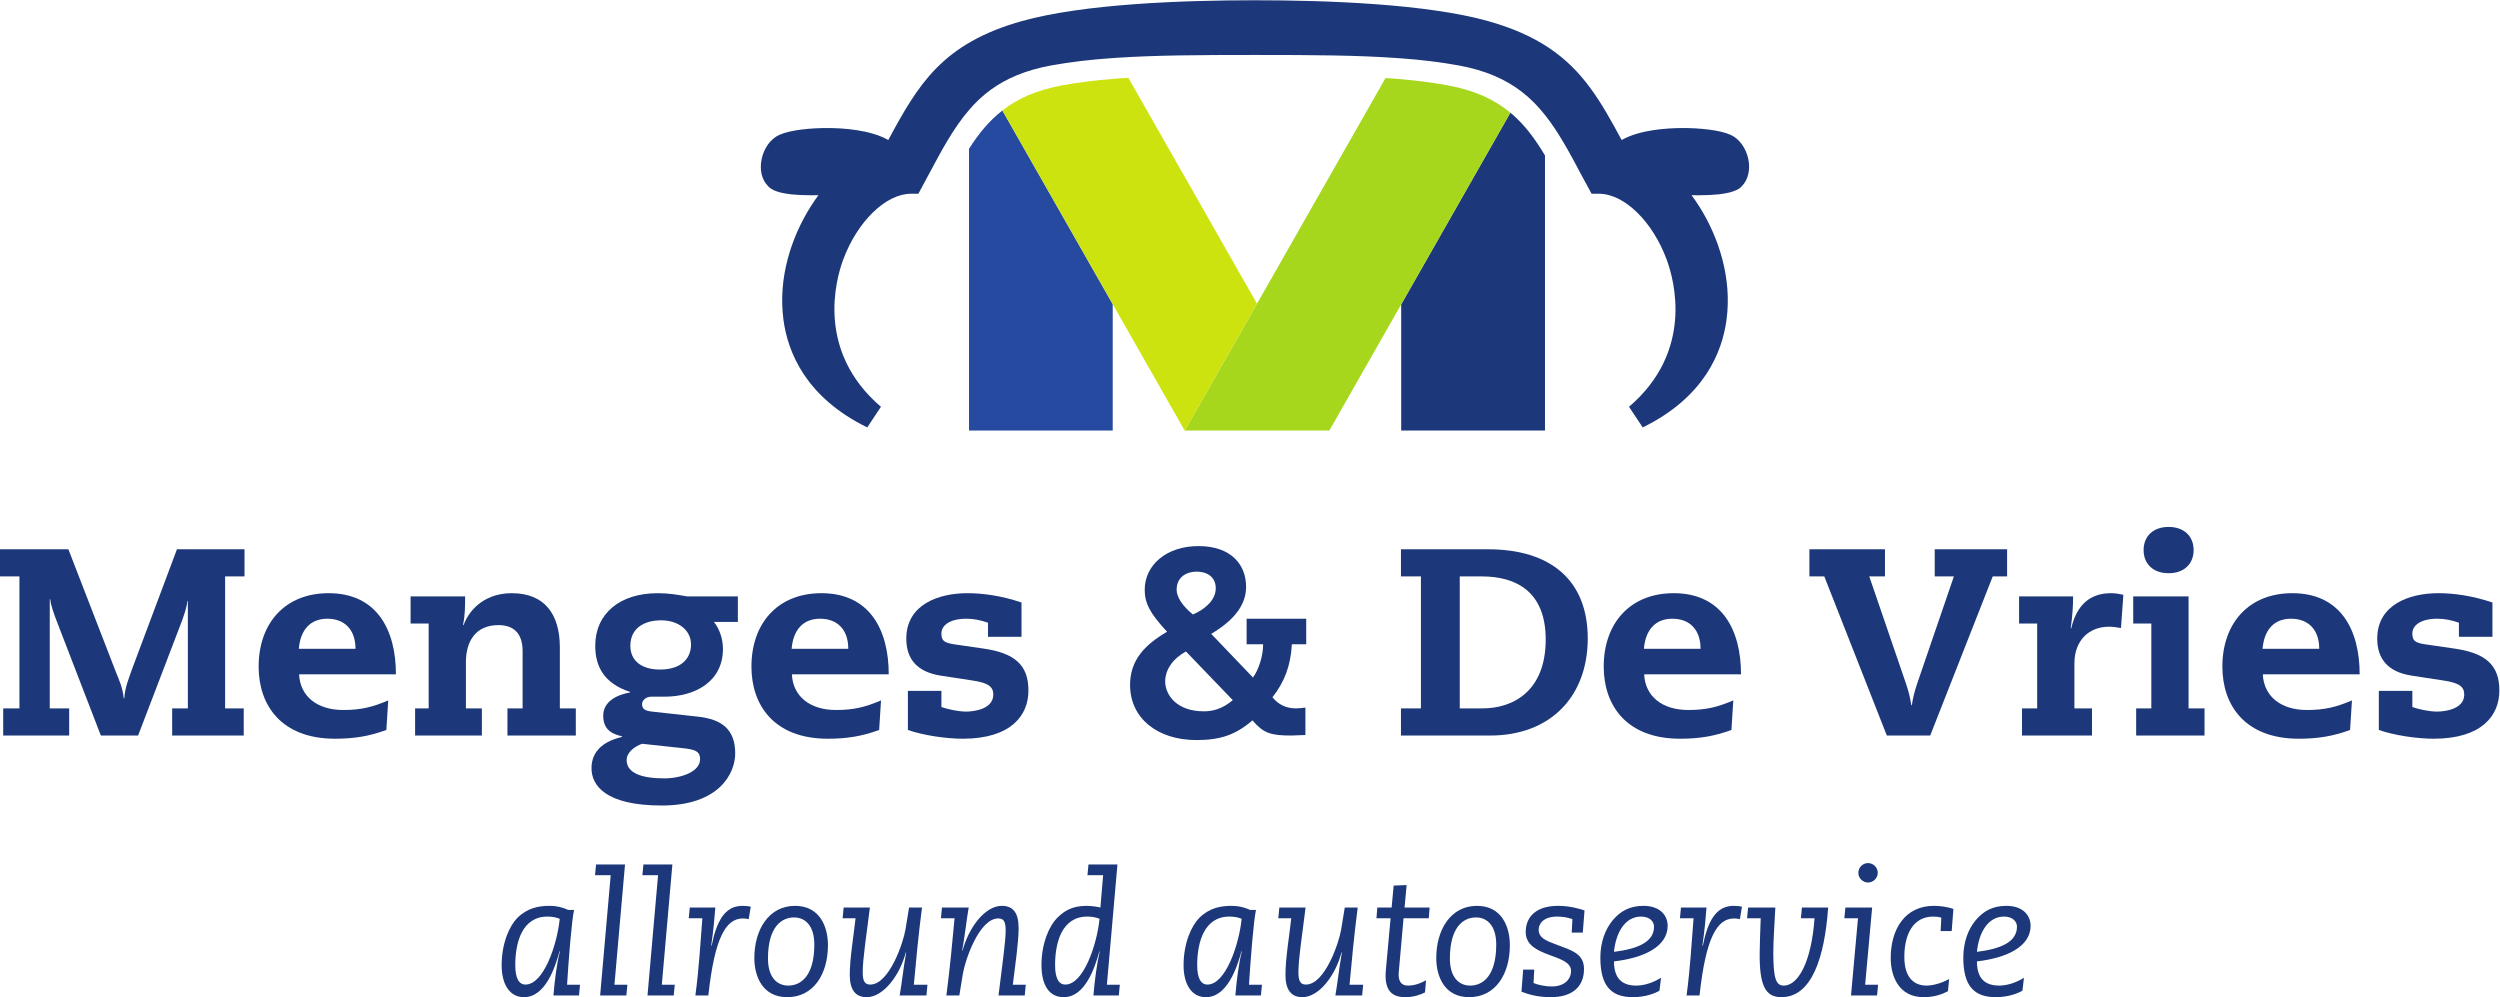 <?xml version="1.0" encoding="UTF-8" standalone="no"?>
<svg
   xmlns:dc="http://purl.org/dc/elements/1.1/"
   xmlns:cc="http://creativecommons.org/ns#"
   xmlns:rdf="http://www.w3.org/1999/02/22-rdf-syntax-ns#"
   xmlns:svg="http://www.w3.org/2000/svg"
   xmlns="http://www.w3.org/2000/svg"
   xmlns:sodipodi="http://sodipodi.sourceforge.net/DTD/sodipodi-0.dtd"
   xmlns:inkscape="http://www.inkscape.org/namespaces/inkscape"
   version="1.1"
   id="svg2"
   xml:space="preserve"
   width="1027.573"
   height="409.867"
   viewBox="0 0 1027.573 409.867"
   sodipodi:docname="Menges &amp; De Vries - Logo.eps"><defs
     id="defs6" /><sodipodi:namedview
     pagecolor="#ffffff"
     bordercolor="#666666"
     borderopacity="1"
     objecttolerance="10"
     gridtolerance="10"
     guidetolerance="10"
     inkscape:pageopacity="0"
     inkscape:pageshadow="2"
     inkscape:window-width="640"
     inkscape:window-height="480"
     id="namedview4" /><g
     id="g10"
     inkscape:groupmode="layer"
     inkscape:label="ink_ext_XXXXXX"
     transform="matrix(1.333,0,0,-1.333,0,409.867)"><g
       id="g12"
       transform="scale(0.1)"><path
         d="m 579.246,1221.09 h -1.641 c -0.82,-16.41 -10.667,-45.95 -22.152,-75.49 L 425.82,806.75 H 310.957 l -132.922,344.6 c -11.48,29.53 -22.144,59.07 -22.969,75.48 H 153.43 V 890.441 h 59.89 V 806.75 H 9.844 v 83.691 H 59.895 V 1297.39 H 0 v 83.69 h 210.859 l 147.68,-381.51 c 9.027,-22.16 19.691,-45.129 22.977,-77.949 h 1.636 c 2.461,32.82 11.493,55.789 28.719,102.549 l 133.734,356.91 h 208.399 v -83.69 H 694.109 V 890.441 h 57.434 V 806.75 H 530.84 v 83.691 h 48.406 v 330.649"
         style="fill:#1c387a;fill-opacity:1;fill-rule:nonzero;stroke:none"
         id="path14" /><path
         d="m 1096.16,1074.22 c 0,59.08 -33.64,92.72 -86.97,92.72 -52.506,0 -82.862,-34.46 -87.784,-92.72 z M 922.227,995.461 c 3.281,-68.102 55.793,-109.941 136.193,-109.941 54.97,0 90.25,9.031 138.66,29.531 l -5.74,-91.071 c -53.33,-19.691 -100.1,-27.07 -158.35,-27.07 -165.732,0 -235.474,103.379 -235.474,222.34 0,133.74 81.222,226.45 215.784,226.45 147.68,0 207.57,-111.58 207.57,-250.239 H 922.227"
         style="fill:#1c387a;fill-opacity:1;fill-rule:nonzero;stroke:none"
         id="path16" /><path
         d="m 1321.8,1152.17 h -55.79 v 83.68 h 168.19 c 0,-29.53 0,-57.43 -6.56,-88.61 h 1.64 c 21.34,56.62 73.85,98.46 148.51,98.46 101.74,0 148.5,-64.82 148.5,-167.37 V 890.441 h 49.23 V 806.75 h -210.86 v 83.691 h 46.77 v 176.399 c 0,59.07 -31.18,80.4 -74.67,80.4 -69.73,0 -100.09,-49.22 -100.09,-114.04 V 890.441 h 49.22 V 806.75 h -205.93 v 83.691 h 41.84 v 261.729"
         style="fill:#1c387a;fill-opacity:1;fill-rule:nonzero;stroke:none"
         id="path18" /><path
         d="m 2034.8,1010.23 c 71.38,0 95.99,39.38 95.99,77.12 0,45.13 -40.2,74.67 -91.89,74.67 -50.05,0 -95.17,-22.16 -95.17,-78.77 0,-45.13 33.64,-73.02 91.07,-73.02 z m -54.97,-228.91 c -21.33,-7.39 -47.59,-25.441 -47.59,-50.05 0,-40.2 45.95,-56.622 115.68,-56.622 50.87,0 110.77,19.704 110.77,59.09 0,26.25 -18.05,30.352 -56.61,34.453 z m 295.37,375.77 h -73.85 c 13.13,-16.41 27.9,-45.94 27.9,-82.87 0,-100.911 -85.33,-147.681 -180.5,-147.681 h -41.03 c -13.95,0 -27.89,-9.848 -27.89,-22.969 0,-14.769 9.02,-20.519 30.36,-22.98 L 2152.12,865 c 73.85,-8.199 114.87,-39.379 114.87,-113.219 0,-62.351 -50.05,-160.812 -226.45,-160.812 -173.94,0 -216.6,62.359 -216.6,114.859 0,36.934 18.05,78.774 94.35,96.82 v 1.641 c -36.92,8.211 -58.25,24.609 -58.25,64 0,42.66 41.02,63.992 82.87,71.383 v 1.637 c -81.23,26.25 -107.49,79.581 -107.49,141.941 0,99.27 75.49,162.45 192.81,162.45 35.29,0 60.72,-4.92 90.26,-9.85 h 156.71 v -78.76"
         style="fill:#1c387a;fill-opacity:1;fill-rule:nonzero;stroke:none"
         id="path20" /><path
         d="m 2615.69,1074.22 c 0,59.08 -33.63,92.72 -86.96,92.72 -52.51,0 -82.87,-34.46 -87.79,-92.72 z m -173.93,-78.759 c 3.28,-68.102 55.79,-109.941 136.19,-109.941 54.97,0 90.25,9.031 138.66,29.531 l -5.74,-91.071 c -53.33,-19.691 -100.1,-27.07 -158.35,-27.07 -165.73,0 -235.47,103.379 -235.47,222.34 0,133.74 81.22,226.45 215.78,226.45 147.68,0 207.58,-111.58 207.58,-250.239 h -298.65"
         style="fill:#1c387a;fill-opacity:1;fill-rule:nonzero;stroke:none"
         id="path22" /><path
         d="m 3046.45,1154.63 c -22.97,8.21 -45.13,12.31 -66.46,12.31 -52.51,0 -77.12,-21.34 -77.12,-45.13 0,-20.51 5.74,-28.72 38.56,-33.64 l 90.25,-13.13 c 98.46,-13.94 139.48,-51.69 139.48,-129.618 0,-76.313 -53.33,-148.512 -202.65,-148.512 -51.69,0 -123.08,10.66 -169.02,27.07 v 120.61 h 103.38 v -50.039 c 18.87,-6.571 51.69,-13.961 76.3,-13.961 23.79,0 83.69,7.39 83.69,52.512 0,23.796 -14.77,36.097 -64.82,43.488 l -96.81,14.769 c -74.67,11.491 -106.66,52.511 -106.66,114.051 0,105.84 100.09,140.29 188.7,140.29 45.95,0 103.38,-7.38 166.56,-28.71 v -105.84 h -103.38 v 43.48"
         style="fill:#1c387a;fill-opacity:1;fill-rule:nonzero;stroke:none"
         id="path24" /><path
         d="m 3689.7,1312.16 c -29.54,0 -61.54,-15.59 -61.54,-55.79 0,-22.98 18.06,-50.05 50.05,-76.31 30.36,12.31 70.56,41.03 70.56,80.41 0,36.92 -28.72,51.69 -59.07,51.69 z m -32.82,-246.14 c -40.2,-22.15 -63.99,-55.79 -63.99,-92.711 0,-41.028 35.27,-91.899 118.96,-91.899 27.9,0 57.44,7.391 89.43,34.461 z m 187.07,100.92 h 183.78 v -78.77 h -44.3 c -3.28,-64.82 -22.98,-117.33 -59.89,-163.272 18.04,-22.148 41.01,-34.457 73.01,-34.457 9.03,0 20.51,1.637 28.72,2.469 v -84.519 c -13.95,0 -29.54,-1.641 -43.48,-1.641 -64.01,0 -86.16,7.391 -119.8,46.77 -52.51,-45.129 -99.27,-60.711 -173.11,-60.711 -119.79,0 -204.3,67.273 -204.3,169.832 0,77.939 46.77,124.709 114.05,164.089 -52.51,56.61 -68.92,87.8 -68.92,129.64 0,75.48 66.46,134.55 165.73,134.55 100.1,0 146.86,-56.61 146.86,-125.52 0,-49.23 -27.89,-97.64 -107.48,-145.23 l 128.81,-134.561 c 17.24,23.801 31.18,65.641 31.18,102.561 h -50.86 v 78.77"
         style="fill:#1c387a;fill-opacity:1;fill-rule:nonzero;stroke:none"
         id="path26" /><path
         d="m 4570.89,890.441 c 96.82,0 195.27,54.981 195.27,212.499 0,146.86 -90.25,194.45 -196.91,194.45 h -68.1 V 890.441 Z m -189.52,406.949 h -61.55 v 83.69 h 268.31 c 191.98,0 307.66,-94.36 307.66,-274.85 0,-178.05 -114.04,-299.48 -301.1,-299.48 h -274.87 v 83.691 h 61.55 v 406.949"
         style="fill:#1c387a;fill-opacity:1;fill-rule:nonzero;stroke:none"
         id="path28" /><path
         d="m 5243.68,1074.22 c 0,59.08 -33.63,92.72 -86.96,92.72 -52.51,0 -82.87,-34.46 -87.79,-92.72 z m -173.93,-78.759 c 3.28,-68.102 55.79,-109.941 136.19,-109.941 54.97,0 90.25,9.031 138.66,29.531 l -5.74,-91.071 c -53.33,-19.691 -100.1,-27.07 -158.35,-27.07 -165.73,0 -235.48,103.379 -235.48,222.34 0,133.74 81.23,226.45 215.79,226.45 147.68,0 207.58,-111.58 207.58,-250.239 h -298.65"
         style="fill:#1c387a;fill-opacity:1;fill-rule:nonzero;stroke:none"
         id="path30" /><path
         d="m 5965.7,1381.08 h 223.18 v -83.69 h -44.31 L 5951.76,806.75 h -133.73 l -192.82,490.64 h -45.94 v 83.69 h 233.02 v -83.69 h -48.41 l 112.4,-328.191 c 7.38,-21.32 13.94,-45.121 17.23,-68.91 h 1.64 c 3.28,23.789 9.84,47.59 17.22,68.91 l 112.42,328.191 h -59.09 v 83.69"
         style="fill:#1c387a;fill-opacity:1;fill-rule:nonzero;stroke:none"
         id="path32" /><path
         d="m 6281.6,1152.17 h -55.79 v 83.68 h 166.55 c 0,-29.53 -1.64,-58.25 -7.38,-98.45 h 1.64 c 17.23,72.2 57.43,108.3 123.07,108.3 13.94,0 25.43,-2.46 37.74,-4.92 l -7.38,-102.56 c -12.32,2.46 -25.44,4.1 -36.92,4.1 -62.36,0 -106.67,-42.66 -106.67,-113.22 V 890.441 h 54.16 V 806.75 h -215.79 v 83.691 h 46.77 v 261.729"
         style="fill:#1c387a;fill-opacity:1;fill-rule:nonzero;stroke:none"
         id="path34" /><path
         d="m 6686.91,1450 c 47.58,0 77.12,-28.72 77.12,-71.38 0,-42.67 -29.54,-71.38 -77.12,-71.38 -47.58,0 -77.12,28.71 -77.12,71.38 0,42.66 29.54,71.38 77.12,71.38 z m -53.33,-297.83 h -55.8 v 83.68 h 170.67 V 890.441 h 49.23 V 806.75 h -210.86 v 83.691 h 46.76 v 261.729"
         style="fill:#1c387a;fill-opacity:1;fill-rule:nonzero;stroke:none"
         id="path36" /><path
         d="m 7151.29,1074.22 c 0,59.08 -33.63,92.72 -86.96,92.72 -52.51,0 -82.87,-34.46 -87.8,-92.72 z m -173.94,-78.759 c 3.28,-68.102 55.79,-109.941 136.19,-109.941 54.99,0 90.26,9.031 138.67,29.531 l -5.75,-91.071 c -53.33,-19.691 -100.09,-27.07 -158.34,-27.07 -165.74,0 -235.48,103.379 -235.48,222.34 0,133.74 81.23,226.45 215.79,226.45 147.67,0 207.58,-111.58 207.58,-250.239 h -298.66"
         style="fill:#1c387a;fill-opacity:1;fill-rule:nonzero;stroke:none"
         id="path38" /><path
         d="m 7582.04,1154.63 c -22.97,8.21 -45.12,12.31 -66.45,12.31 -52.51,0 -77.12,-21.34 -77.12,-45.13 0,-20.51 5.74,-28.72 38.55,-33.64 l 90.26,-13.13 c 98.45,-13.94 139.48,-51.69 139.48,-129.618 0,-76.313 -53.33,-148.512 -202.66,-148.512 -51.69,0 -123.06,10.66 -169.01,27.07 v 120.61 h 103.38 v -50.039 c 18.86,-6.571 51.69,-13.961 76.3,-13.961 23.79,0 83.69,7.39 83.69,52.512 0,23.796 -14.78,36.097 -64.83,43.488 l -96.8,14.769 c -74.67,11.491 -106.66,52.511 -106.66,114.051 0,105.84 100.09,140.29 188.7,140.29 45.94,0 103.38,-7.38 166.55,-28.71 v -105.84 h -103.38 v 43.48"
         style="fill:#1c387a;fill-opacity:1;fill-rule:nonzero;stroke:none"
         id="path40" /><path
         d="m 1620.37,38.879 c 55.68,0 97.19,121.359 105.59,202.793 -10.51,4.199 -22.06,6.828 -37.82,6.828 -77.75,0 -99.3,-78.809 -99.3,-149.731 0,-39.93 11.04,-59.891 31.53,-59.891 z m 168.11,-0.527 -3.15,-33.09 h -78.81 c 3.69,45.18 10.51,100.867 19.97,135.547 l -1.05,1.043 C 1711.78,91.941 1681.83,0 1615.64,0 c -44.66,0 -68.82,40.449 -68.82,98.25 0,70.922 25.74,123.449 48.33,146.051 30.47,30.469 65.14,37.301 99.29,37.301 21.54,0 39.4,-4.204 57.79,-12.614 h 17.86 c -7.88,-37.308 -16.81,-154.976 -21.54,-230.636 h 39.93"
         style="fill:#1c387a;fill-opacity:1;fill-rule:nonzero;stroke:none"
         id="path42" /><path
         d="m 1883.08,376.172 h -48.33 l 3.15,33.09 h 89.31 L 1894.64,38.352 h 39.93 l -3.16,-33.09 h -80.9 l 32.57,370.91"
         style="fill:#1c387a;fill-opacity:1;fill-rule:nonzero;stroke:none"
         id="path44" /><path
         d="m 2029.15,376.172 h -48.34 l 3.15,33.09 h 89.32 L 2040.7,38.352 h 39.93 l -3.15,-33.09 h -80.91 l 32.58,370.91"
         style="fill:#1c387a;fill-opacity:1;fill-rule:nonzero;stroke:none"
         id="path46" /><path
         d="m 2126.88,276.34 h 78.8 c -2.1,-23.11 -4.73,-64.09 -12.61,-117.16 l 1.05,-1.039 c 15.24,74.07 39.41,123.461 95.09,123.461 10.51,0 19.44,-1.051 25.75,-2.633 l -6.31,-38.348 c -5.25,1.051 -11.56,2.098 -17.86,2.098 -53.07,0 -87.21,-59.891 -106.65,-237.457 h -39.93 c 11.03,81.949 15.77,164.957 21.54,237.988 h -42.02 l 3.15,33.09"
         style="fill:#1c387a;fill-opacity:1;fill-rule:nonzero;stroke:none"
         id="path48" /><path
         d="m 2430.56,35.73 c 38.35,0 80.38,28.891 80.38,126.609 0,57.262 -27.32,83.531 -62.52,83.531 -38.35,0 -80.38,-28.891 -80.38,-126.609 0,-57.262 27.32,-83.531 62.52,-83.531 z m 21.01,245.871 c 76.18,0 101.4,-64.102 101.4,-121.364 C 2552.97,71.449 2508.84,0 2427.41,0 c -76.18,0 -101.4,64.102 -101.4,120.832 0,86.688 44.13,160.77 125.56,160.77"
         style="fill:#1c387a;fill-opacity:1;fill-rule:nonzero;stroke:none"
         id="path50" /><path
         d="m 2856.66,5.262 h -82.49 c 7.36,42.559 9.99,74.598 19.97,132.386 l -1.05,0.532 C 2774.7,67.781 2724.26,0 2672.26,0 c -35.2,0 -52.02,23.648 -52.02,68.82 0,50.442 11.56,117.692 17.87,174.43 h -39.93 l 3.15,33.09 h 80.91 c -10.51,-86.68 -22.07,-156.551 -22.07,-200.149 0,-27.332 6.83,-37.312 23.12,-37.312 58.84,0 102.44,130.293 108.75,170.223 l 11.03,67.238 H 2843 c -11.04,-84.578 -18.39,-163.899 -25.22,-237.988 h 42.03 l -3.15,-33.09"
         style="fill:#1c387a;fill-opacity:1;fill-rule:nonzero;stroke:none"
         id="path52" /><path
         d="m 2904.49,276.34 h 82.48 c -7.36,-42.551 -9.98,-74.598 -19.96,-132.391 l 1.05,-0.519 c 18.39,70.39 68.82,138.172 120.83,138.172 35.2,0 52.01,-21.551 52.01,-68.821 0,-43.609 -10.51,-113.48 -17.86,-174.429 h 39.92 l -3.15,-33.09 h -80.9 c 10.5,86.68 22.06,166.008 22.06,200.16 0,29.418 -6.83,37.297 -23.11,37.297 -58.85,0 -102.45,-130.278 -108.75,-170.219 L 2958.08,5.262 h -39.94 c 11.04,84.578 18.39,163.91 25.22,237.988 h -42.03 l 3.16,33.09"
         style="fill:#1c387a;fill-opacity:1;fill-rule:nonzero;stroke:none"
         id="path54" /><path
         d="m 3284.88,38.879 c 55.69,0 97.19,121.359 105.59,202.793 -10.5,4.199 -22.06,6.828 -37.82,6.828 -77.75,0 -99.3,-78.809 -99.3,-149.731 0,-39.93 11.04,-59.891 31.53,-59.891 z m 116.63,337.293 h -48.34 l 3.16,33.09 h 89.31 L 3413.07,38.352 h 39.92 l -3.15,-33.09 h -78.28 C 3375.24,50.441 3382.59,106.129 3391,141.32 h -1.05 C 3376.29,91.941 3346.34,0 3280.15,0 c -54.11,0 -68.82,52.02 -68.82,98.25 0,70.922 25.74,123.449 48.33,146.051 22.59,22.59 47.28,37.301 91.41,37.301 12.61,0 36.25,-3.161 42.03,-5.262 l 8.41,99.832"
         style="fill:#1c387a;fill-opacity:1;fill-rule:nonzero;stroke:none"
         id="path56" /><path
         d="m 3723.08,38.879 c 55.68,0 97.18,121.359 105.59,202.793 -10.51,4.199 -22.06,6.828 -37.82,6.828 -77.75,0 -99.3,-78.809 -99.3,-149.731 0,-39.93 11.04,-59.891 31.53,-59.891 z m 168.11,-0.527 -3.15,-33.09 h -78.8 c 3.67,45.18 10.51,100.867 19.96,135.547 l -1.06,1.043 C 3814.49,91.941 3784.54,0 3718.35,0 c -44.66,0 -68.82,40.449 -68.82,98.25 0,70.922 25.74,123.449 48.33,146.051 30.47,30.469 65.14,37.301 99.29,37.301 21.54,0 39.4,-4.204 57.79,-12.614 h 17.86 C 3864.92,231.68 3856,114.012 3851.26,38.352 h 39.93"
         style="fill:#1c387a;fill-opacity:1;fill-rule:nonzero;stroke:none"
         id="path58" /><path
         d="m 4200.13,5.262 h -82.48 c 7.36,42.559 9.99,74.598 19.97,132.386 l -1.06,0.532 C 4118.17,67.781 4067.74,0 4015.73,0 c -35.2,0 -52.01,23.648 -52.01,68.82 0,50.442 11.55,117.692 17.86,174.43 h -39.93 l 3.15,33.09 h 80.91 c -10.5,-86.68 -22.07,-156.551 -22.07,-200.149 0,-27.332 6.84,-37.312 23.13,-37.312 58.84,0 102.44,130.293 108.74,170.223 l 11.03,67.238 h 39.93 c -11.03,-84.578 -18.38,-163.899 -25.21,-237.988 h 42.02 l -3.15,-33.09"
         style="fill:#1c387a;fill-opacity:1;fill-rule:nonzero;stroke:none"
         id="path60" /><path
         d="m 4287.89,243.25 h -43.6 l 2.62,33.09 h 44.13 l 6.3,67.781 39.94,1.57 -6.31,-69.351 h 77.23 l -2.62,-33.09 h -77.76 L 4313.11,77.762 c -2.63,-26.273 6.3,-42.031 27.85,-42.031 22.06,0 39.92,7.348 56.21,16.289 l -3.16,-37.309 C 4380.88,7.891 4359.34,0 4333.08,0 c -42.56,0 -65.15,22.07 -59.9,82.488 l 14.71,160.762"
         style="fill:#1c387a;fill-opacity:1;fill-rule:nonzero;stroke:none"
         id="path62" /><path
         d="m 4533.25,35.73 c 38.35,0 80.38,28.891 80.38,126.609 0,57.262 -27.32,83.531 -62.52,83.531 -38.35,0 -80.38,-28.891 -80.38,-126.609 0,-57.262 27.32,-83.531 62.52,-83.531 z m 21.02,245.871 c 76.17,0 101.38,-64.102 101.38,-121.364 C 4655.65,71.449 4611.52,0 4530.1,0 c -76.18,0 -101.4,64.102 -101.4,120.832 0,86.688 44.13,160.77 125.57,160.77"
         style="fill:#1c387a;fill-opacity:1;fill-rule:nonzero;stroke:none"
         id="path64" /><path
         d="m 4696.67,85.109 h 34.15 l -2.1,-41.5 c 12.08,-5.258 33.62,-10.508 56.74,-10.508 38.35,0 58.84,22.07 58.84,47.809 0,54.641 -139.75,39.922 -139.75,119.781 0,47.278 32.05,80.911 99.82,80.911 34.67,0 64.61,-8.411 81.43,-14.18 l -5.25,-68.301 h -34.15 l 2.1,41.5 c -12.08,4.731 -29.95,7.879 -46.23,7.879 -44.66,0 -57.79,-23.109 -57.79,-40.449 0,-24.172 20.49,-33.102 49.9,-44.129 l 30.47,-11.563 c 34.68,-13.14 59.38,-26.8 59.38,-65.668 C 4884.23,29.949 4845.35,0 4781.78,0 c -41.51,0 -69.35,8.941 -90.36,16.82 l 5.25,68.289"
         style="fill:#1c387a;fill-opacity:1;fill-rule:nonzero;stroke:none"
         id="path66" /><path
         d="m 5060.24,248.5 c -49.91,0 -77.75,-49.91 -83.53,-108.75 75.13,9.449 123.46,31 123.46,77.75 0,14.711 -12.08,31 -39.93,31 z M 5116.98,19.969 C 5103.85,12.082 5073.37,0 5035.02,0 c -66.72,0 -100.34,34.16 -100.34,121.891 0,47.281 14.7,87.211 38.35,115.578 23.64,27.84 52.01,44.133 94.57,44.133 52.01,0 74.6,-30.473 74.6,-61.473 0,-64.617 -74.08,-99.297 -165.49,-109.801 0,-55.156 27.31,-74.597 68.82,-74.597 23.11,0 51.48,8.41 76.18,24.168 l -4.73,-39.93"
         style="fill:#1c387a;fill-opacity:1;fill-rule:nonzero;stroke:none"
         id="path68" /><path
         d="m 5183.2,276.34 h 78.81 c -2.11,-23.11 -4.73,-64.09 -12.62,-117.16 l 1.06,-1.039 c 15.23,74.07 39.4,123.461 95.09,123.461 10.5,0 19.44,-1.051 25.74,-2.633 l -6.3,-38.348 c -5.25,1.051 -11.56,2.098 -17.86,2.098 -53.07,0 -87.22,-59.891 -106.65,-237.457 h -39.93 C 5211.57,87.211 5216.3,170.219 5222.08,243.25 h -42.03 l 3.15,33.09"
         style="fill:#1c387a;fill-opacity:1;fill-rule:nonzero;stroke:none"
         id="path70" /><path
         d="m 5390.21,276.34 h 84.06 c -2.1,-40.969 -6.3,-102.969 -6.3,-138.692 0,-82.476 8.92,-101.918 32.57,-101.918 42.56,0 84.58,68.829 94.56,207.519 h -42.02 l 3.15,33.09 h 80.9 C 5626.1,124.52 5587.74,0 5492.66,0 c -49.92,0 -67.78,37.309 -66.72,137.648 0.52,29.422 1.57,63.043 3.15,105.602 h -42.03 l 3.15,33.09"
         style="fill:#1c387a;fill-opacity:1;fill-rule:nonzero;stroke:none"
         id="path72" /><path
         d="m 5790.04,383.52 c 0,-16.29 -13.66,-29.95 -29.94,-29.95 -16.29,0 -29.95,13.66 -29.95,29.95 0,16.281 13.66,29.941 29.95,29.941 16.28,0 29.94,-13.66 29.94,-29.941 z M 5729.1,243.25 h -42.03 l 3.15,33.09 h 82.49 L 5751.16,38.352 h 39.93 l -3.15,-33.09 h -80.38 L 5729.1,243.25"
         style="fill:#1c387a;fill-opacity:1;fill-rule:nonzero;stroke:none"
         id="path74" /><path
         d="m 5986.03,245.352 c -7.89,2.097 -15.24,3.148 -24.7,3.148 -61.99,0 -89.31,-54.109 -89.31,-124.512 0,-63.566 29.94,-88.257 68.29,-88.257 23.65,0 50.97,9.98 69.88,19.969 l -3.68,-37.309 C 5988.65,8.941 5964.48,0 5931.39,0 c -76.18,0 -101.4,64.102 -101.4,120.832 0,88.789 44.13,160.77 132.92,160.77 18.91,0 42.55,-3.161 60.41,-9.461 l -5.25,-68.301 h -34.14 l 2.1,41.512"
         style="fill:#1c387a;fill-opacity:1;fill-rule:nonzero;stroke:none"
         id="path76" /><path
         d="m 6179.38,248.5 c -49.92,0 -77.76,-49.91 -83.54,-108.75 75.13,9.449 123.46,31 123.46,77.75 0,14.711 -12.08,31 -39.92,31 z M 6236.11,19.969 C 6222.98,12.082 6192.5,0 6154.15,0 c -66.72,0 -100.34,34.16 -100.34,121.891 0,47.281 14.71,87.211 38.35,115.578 23.64,27.84 52.01,44.133 94.57,44.133 52.01,0 74.6,-30.473 74.6,-61.473 0,-64.617 -74.07,-99.297 -165.49,-109.801 0,-55.156 27.31,-74.597 68.82,-74.597 23.11,0 51.48,8.41 76.18,24.168 l -4.73,-39.93"
         style="fill:#1c387a;fill-opacity:1;fill-rule:nonzero;stroke:none"
         id="path78" /><path
         d="m 4763.96,2595.36 v -848.18 h -443.42 v 389.05 l 336.71,591.13 c 43.03,-35.76 75.89,-80.25 106.71,-132"
         style="fill:#1c387a;fill-opacity:1;fill-rule:nonzero;stroke:none"
         id="path80" /><path
         d="m 4463.31,2811.69 c -45.36,8.43 -92.47,14.24 -142.77,18.9 -15.7,1.16 -31.7,2.62 -48.27,3.48 l -396.32,-695.8 -222.73,-391.09 h 445.46 0.29 l 221.57,389.05 336.71,591.13 c -48.27,39.84 -109.04,68.92 -193.94,84.33"
         style="fill:#a6d71c;fill-opacity:1;fill-rule:nonzero;stroke:none"
         id="path82" /><path
         d="M 3431.08,2136.81 V 1747.18 H 2987.95 V 2616 c 29.36,46.23 61.64,86.07 102.93,118.05 l 340.2,-597.24"
         style="fill:#254a9f;fill-opacity:1;fill-rule:nonzero;stroke:none"
         id="path84" /><path
         d="m 3479.35,2834.66 c -16.58,-0.87 -32.57,-1.75 -48.27,-3.2 -54.96,-4.36 -105.84,-10.76 -154.98,-19.77 -79.96,-14.54 -138.41,-41 -185.22,-77.64 l 340.2,-597.24 221.85,-389.63 h 0.29 l 222.73,391.09 -396.6,696.39"
         style="fill:#cce310;fill-opacity:1;fill-rule:nonzero;stroke:none"
         id="path86" /><path
         d="m 5391.15,2583.14 c -6.98,34.9 -28.21,63.97 -54.96,75.9 -34.31,15.41 -97.99,20.93 -146.25,20.93 -52.34,0 -134.63,-5.82 -189.58,-36.93 -63.97,118.64 -118.93,214.88 -226.8,285.83 -48.85,32.27 -108.46,59.31 -184.93,80.83 -189.87,53.21 -495.76,64.26 -719.07,64.26 -223.02,0 -529.2,-11.05 -718.78,-64.26 -244.54,-68.91 -318.98,-193.94 -411.73,-366.66 -54.96,31.11 -136.95,36.93 -189.29,36.93 -48.27,0 -112.24,-5.52 -146.26,-20.93 -27.04,-11.93 -48.27,-41 -55.25,-75.9 -6.39,-32.27 0.59,-62.22 19.49,-81.7 6.1,-6.69 18.61,-19.78 71.23,-25.88 16.58,-1.74 37.22,-2.91 63.1,-2.91 7.27,0 14.54,0.29 21.52,0.29 -7.85,-10.76 -15.7,-22.1 -23.26,-34.02 -60.77,-95.95 -101.77,-221.85 -84.62,-350.08 13.38,-100.32 68.92,-239.31 258.5,-332.06 l 17.44,26.46 24.72,37.22 c -200.05,170.97 -139.86,390.21 -116.6,453.31 43.62,117.76 131.43,203.53 209.06,203.53 h 22.97 l 29.95,55.83 c 41.87,78.51 78.51,147.13 126.2,202.38 19.77,23.26 41.58,43.9 66.58,62.22 47.98,34.89 107.59,60.77 186.97,75.31 59.6,10.76 121.54,18.03 189.58,22.68 4.36,0.29 8.72,0.58 13.08,0.87 117.18,7.85 252.68,8.73 425.4,8.73 179.11,0 318.1,-0.88 437.89,-9.6 4.37,-0.29 8.73,-0.58 13.09,-0.87 63.39,-4.65 121.25,-11.64 177.08,-21.81 84.32,-15.41 146.25,-43.61 195.68,-82 26.75,-20.64 49.72,-44.49 70.66,-70.95 41.87,-52.63 75.6,-115.72 113.4,-186.96 l 30.24,-55.83 h 22.97 c 77.64,0 165.45,-85.48 208.77,-203.53 23.26,-63.1 83.74,-282.34 -116.31,-453.31 l 24.72,-37.22 17.45,-26.46 c 189.58,92.75 245.11,231.74 258.49,332.06 17.16,127.93 -23.84,254.13 -84.32,349.79 -7.56,11.92 -15.41,23.26 -23.56,34.31 7.27,0 14.54,-0.29 21.81,-0.29 25.3,0 45.94,1.17 62.52,2.91 52.63,6.1 65.42,19.19 71.53,25.88 18.61,19.48 25.58,49.43 19.48,81.7"
         style="fill:#1c387a;fill-opacity:1;fill-rule:nonzero;stroke:none"
         id="path88" /></g></g></svg>
